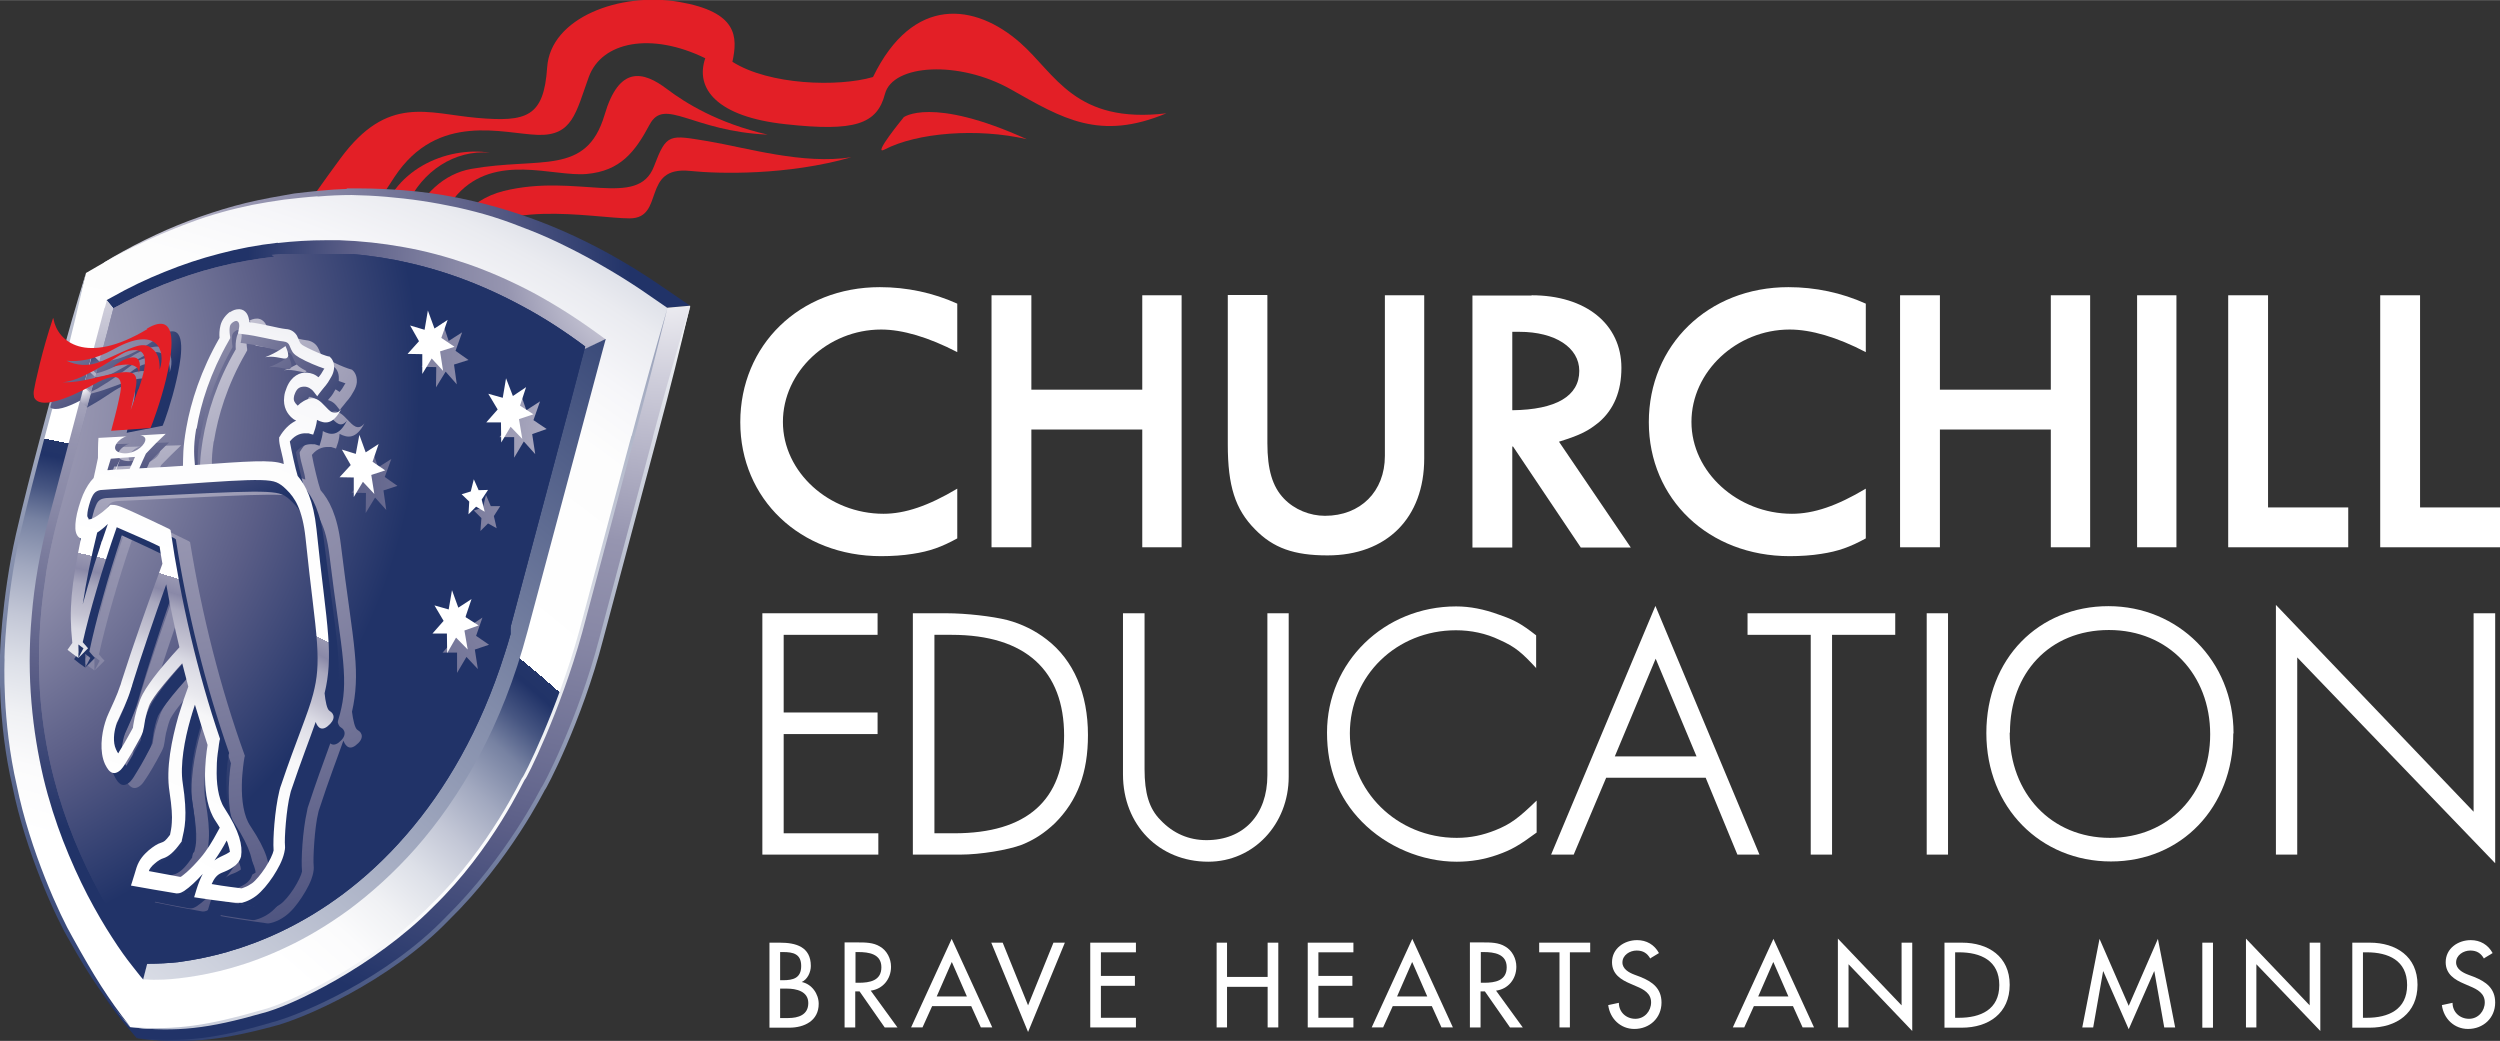 <?xml version="1.0" encoding="UTF-8"?>
<svg id="Layer_2" data-name="Layer 2" xmlns="http://www.w3.org/2000/svg" width="34.75mm" height="14.47mm" xmlns:xlink="http://www.w3.org/1999/xlink" viewBox="0 0 98.51 41.01">
  <rect x="0" y="0" width="98.51" height="41.01" fill="#333333" stroke="none"/>
  <defs>
    <style>
      .cls-1 {
        fill: url(#linear-gradient-2);
      }

      .cls-2 {
        clip-path: url(#clippath-20);
      }

      .cls-3 {
        clip-path: url(#clippath-11);
      }

      .cls-4 {
        clip-path: url(#clippath-16);
      }

      .cls-5 {
        fill: url(#radial-gradient-16);
      }

      .cls-5, .cls-6, .cls-7, .cls-8, .cls-9, .cls-10, .cls-11, .cls-12, .cls-13, .cls-14, .cls-15, .cls-16, .cls-17, .cls-18, .cls-19, .cls-20, .cls-21, .cls-22, .cls-23, .cls-24, .cls-25, .cls-26, .cls-27, .cls-28 {
        stroke-width: 0px;
      }

      .cls-6 {
        fill: url(#radial-gradient-8);
      }

      .cls-29 {
        clip-path: url(#clippath-2);
      }

      .cls-30 {
        clip-path: url(#clippath-13);
      }

      .cls-31 {
        clip-path: url(#clippath-15);
      }

      .cls-32 {
        clip-path: url(#clippath-6);
      }

      .cls-7 {
        fill: url(#radial-gradient-13);
      }

      .cls-8 {
        fill: url(#radial-gradient-12);
      }

      .cls-9 {
        fill: none;
      }

      .cls-33 {
        clip-path: url(#clippath-21);
      }

      .cls-34 {
        clip-path: url(#clippath-1);
      }

      .cls-35 {
        clip-path: url(#clippath-4);
      }

      .cls-10 {
        fill: url(#radial-gradient-19);
      }

      .cls-11 {
        fill: url(#radial-gradient-20);
      }

      .cls-36 {
        clip-path: url(#clippath-12);
      }

      .cls-12 {
        fill: #e31f26;
      }

      .cls-13 {
        fill: url(#radial-gradient-17);
      }

      .cls-14 {
        fill: url(#radial-gradient-21);
      }

      .cls-37 {
        clip-path: url(#clippath-22);
      }

      .cls-15 {
        fill: url(#radial-gradient-2);
      }

      .cls-16 {
        fill: url(#radial-gradient-7);
      }

      .cls-38 {
        clip-path: url(#clippath-9);
      }

      .cls-39 {
        clip-path: url(#clippath);
      }

      .cls-17 {
        fill: url(#radial-gradient-5);
      }

      .cls-18 {
        fill: url(#radial-gradient);
      }

      .cls-40 {
        clip-path: url(#clippath-19);
      }

      .cls-19 {
        fill: url(#radial-gradient-14);
      }

      .cls-20 {
        fill: url(#radial-gradient-18);
      }

      .cls-41 {
        clip-path: url(#clippath-8);
      }

      .cls-21 {
        fill: url(#radial-gradient-10);
      }

      .cls-22 {
        fill: #fff;
      }

      .cls-42 {
        clip-path: url(#clippath-18);
      }

      .cls-43 {
        clip-path: url(#clippath-14);
      }

      .cls-44 {
        fill: url(#linear-gradient-3);
      }

      .cls-45 {
        clip-path: url(#clippath-17);
      }

      .cls-46 {
        fill: url(#linear-gradient);
      }

      .cls-23 {
        fill: url(#radial-gradient-6);
      }

      .cls-24 {
        fill: url(#radial-gradient-15);
      }

      .cls-25 {
        fill: url(#radial-gradient-9);
      }

      .cls-26 {
        fill: url(#radial-gradient-3);
      }

      .cls-47 {
        clip-path: url(#clippath-10);
      }

      .cls-48 {
        clip-path: url(#clippath-23);
      }

      .cls-27 {
        fill: url(#radial-gradient-11);
      }

      .cls-49 {
        fill: url(#linear-gradient-4);
      }

      .cls-28 {
        fill: url(#radial-gradient-4);
      }
    </style>
    <clipPath id="clippath">
      <path class="cls-9" d="M13.67,7.44c-.7.02-1.39.1-2.08.18-.64.11-1.27.22-1.89.37-.62.15-1.23.34-1.83.55-1.18.41-2.33.96-3.41,1.58l-.36.22s.01.03.03.06c.02.04.06.08.1.05.18-.09.35-.19.53-.28,1.39-.72,2.85-1.31,4.37-1.68,1.49-.36,3.02-.52,4.55-.55.91.02,1.81.09,2.71.22,1.55.22,3.06.63,4.5,1.24,1.46.61,2.85,1.39,4.17,2.27l.82.57.4-.12.91-.08-1.32-.9c-1.78-1.2-3.71-2.18-5.76-2.82-1.37-.43-2.79-.72-4.23-.83-.55-.04-1.11-.07-1.66-.07-.19,0-.37,0-.56,0"/>
    </clipPath>
    <radialGradient id="radial-gradient" cx="-828.23" cy="443.59" fx="-828.23" fy="443.59" r=".82" gradientTransform="translate(-24960.62 13379.05) rotate(-180) scale(30.14)" gradientUnits="userSpaceOnUse">
      <stop offset="0" stop-color="#fff"/>
      <stop offset=".14" stop-color="#cfcedb"/>
      <stop offset=".33" stop-color="#9695b0"/>
      <stop offset=".44" stop-color="#8888a6"/>
      <stop offset=".64" stop-color="#63668d"/>
      <stop offset=".68" stop-color="#5b5e87"/>
      <stop offset=".83" stop-color="#354273"/>
      <stop offset=".91" stop-color="#213368"/>
      <stop offset="1" stop-color="#213368"/>
    </radialGradient>
    <clipPath id="clippath-1">
      <path class="cls-9" d="M2.26,35.98l.13.26c.37.77.78,1.52,1.22,2.24.4.64.82,1.29,1.31,1.87l.48.57-.04-.43-.18-.34-.3-.36s-.03-.04-.08-.09h0c-.85-1.08-1.5-2.17-2.12-3.4-.07-.14-.41-.31-.42-.31Z"/>
    </clipPath>
    <radialGradient id="radial-gradient-2" cx="-864.55" cy="402.22" fx="-864.55" fy="402.22" r=".82" gradientTransform="translate(-5948.52 2804.95) rotate(-180) scale(6.89)" xlink:href="#radial-gradient"/>
    <clipPath id="clippath-2">
      <path class="cls-9" d="M26.29,12.13l-.61.3-.29,1.07-3.13,11.73c-.52,1.81-1.19,3.59-2.05,5.26-.7,1.35-1.27,2.2-2.25,3.37-.96,1.16-2.08,2.19-3.29,3.08,0,0,0,0,0,0-.42.31-.85.59-1.29.86-1.26.76-2.59,1.36-4.01,1.74-1.24.33-2.54.52-3.82.46,0,0,0,0,0,0-.05,0-.22.28-.27.28l-.14.17.02.02.26.44.62.07s.06,0,.09,0c0,0,0,0,0,0,1.26.1,2.56-.09,3.78-.38,0,0,0,0,0,0,1-.23,1.98-.59,2.91-1.03.5-.23.99-.49,1.46-.77.46-.27.88-.58,1.32-.87,1.55-1.13,2.9-2.51,4.05-4.04,1.73-2.3,2.96-4.96,3.77-7.71v-.03c.07-.21.13-.42.18-.63l3.13-11.69.48-1.79-.91.08Z"/>
    </clipPath>
    <radialGradient id="radial-gradient-3" cx="-825.07" cy="447.1" fx="-825.07" fy="447.1" r=".82" gradientTransform="translate(-34550.9 18749.15) rotate(-180) scale(41.91)" xlink:href="#radial-gradient"/>
    <clipPath id="clippath-4">
      <path class="cls-9" d="M12.51,7.73c-.44.03-.87.08-1.31.13-.43.06-.85.13-1.27.21-.41.09-.82.18-1.23.3-.4.11-.8.24-1.19.39-.39.14-.78.3-1.16.46-.38.17-.76.34-1.12.52-.37.18-.73.37-1.08.57l-.76.44-.27,1.02L.92,20.08c-.15.58-.28,1.17-.39,1.76-.11.59-.21,1.18-.28,1.77-.07.59-.13,1.18-.16,1.76-.03.59-.04,1.17-.02,1.74.02.58.06,1.16.13,1.74.07.58.16,1.16.28,1.74.12.58.26,1.16.42,1.74.16.58.34,1.16.55,1.73.33.88.68,1.67,1.04,2.38.36.72.73,1.35,1.05,1.87.33.53.62.94.84,1.23.22.29.35.46.37.48l.38.45.5.05s.21.02.52.02c.31,0,.76,0,1.3-.07.56-.06,1.22-.16,1.96-.35.76-.19,1.6-.47,2.49-.86.58-.28,1.17-.59,1.74-.94.58-.35,1.15-.75,1.71-1.17.56-.43,1.11-.91,1.63-1.42.53-.52,1.03-1.07,1.5-1.66.47-.6.92-1.23,1.34-1.91.42-.68.81-1.39,1.17-2.13.36-.74.69-1.52.99-2.31.3-.79.56-1.6.8-2.42l3.13-11.73.39-1.44-1.06-.73c-.48-.32-.96-.62-1.45-.9-.48-.28-.96-.54-1.45-.78-.48-.24-.96-.46-1.45-.65-.48-.19-.95-.37-1.43-.52-.47-.15-.95-.27-1.43-.38-.47-.1-.95-.19-1.42-.26-.47-.07-.93-.12-1.39-.16-.46-.04-.91-.06-1.36-.07-.45,0-.89.02-1.34.06"/>
    </clipPath>
    <radialGradient id="radial-gradient-4" cx="-821.7" cy="451.37" fx="-821.7" fy="451.37" r=".82" gradientTransform="translate(-63815.03 35104.89) rotate(180) scale(77.65)" gradientUnits="userSpaceOnUse">
      <stop offset="0" stop-color="#fff"/>
      <stop offset=".14" stop-color="#fff"/>
      <stop offset=".42" stop-color="#fff"/>
      <stop offset=".46" stop-color="#fbfbfc"/>
      <stop offset=".49" stop-color="#f0f1f4"/>
      <stop offset=".52" stop-color="#dde0e8"/>
      <stop offset=".55" stop-color="#c3c7d6"/>
      <stop offset=".58" stop-color="#a1a8bf"/>
      <stop offset=".61" stop-color="#7782a2"/>
      <stop offset=".63" stop-color="#475682"/>
      <stop offset=".65" stop-color="#213368"/>
      <stop offset=".66" stop-color="#233569"/>
      <stop offset=".66" stop-color="#2b3d6f"/>
      <stop offset=".66" stop-color="#3a4a79"/>
      <stop offset=".66" stop-color="#4e5c86"/>
      <stop offset=".66" stop-color="#687598"/>
      <stop offset=".66" stop-color="#8992ae"/>
      <stop offset=".66" stop-color="#afb6c9"/>
      <stop offset=".66" stop-color="#dadde6"/>
      <stop offset=".66" stop-color="#fff"/>
      <stop offset=".79" stop-color="#fdfdfd"/>
      <stop offset=".83" stop-color="#f6f6f9"/>
      <stop offset=".87" stop-color="#eaebf0"/>
      <stop offset=".9" stop-color="#d9dce5"/>
      <stop offset=".92" stop-color="#c2c7d6"/>
      <stop offset=".94" stop-color="#a7aec3"/>
      <stop offset=".96" stop-color="#8690ac"/>
      <stop offset=".98" stop-color="#606d92"/>
      <stop offset=".99" stop-color="#364676"/>
      <stop offset="1" stop-color="#213368"/>
    </radialGradient>
    <linearGradient id="linear-gradient" x1="2.11" y1="-.53" x2="2.67" y2="41.34" gradientUnits="userSpaceOnUse">
      <stop offset="0" stop-color="#fff"/>
      <stop offset="1" stop-color="#213368"/>
    </linearGradient>
    <clipPath id="clippath-6">
      <path class="cls-9" d="M10.94,9.56c-.78.09-1.54.23-2.29.43-.74.19-1.46.43-2.17.72-.7.28-1.39.61-2.06.99l-.22.12h0s6.33,7.79,6.33,7.79l.07.09,13.27-6.33h0s-.29-.21-.29-.21c-.85-.62-1.7-1.16-2.57-1.63-.85-.45-1.71-.83-2.57-1.13-.84-.29-1.69-.52-2.55-.67-.83-.15-1.67-.24-2.52-.27-.17,0-.35,0-.52,0-.64,0-1.28.04-1.9.11"/>
    </clipPath>
    <radialGradient id="radial-gradient-5" cx="-832.42" cy="438.53" fx="-832.42" fy="438.53" r=".82" gradientTransform="translate(-17779.24 9392.24) rotate(-180) scale(21.39)" xlink:href="#radial-gradient"/>
    <linearGradient id="linear-gradient-2" x1="-.47" y1="43.24" x2="27.36" y2="9.95" gradientUnits="userSpaceOnUse">
      <stop offset="0" stop-color="#fff"/>
      <stop offset="1" stop-color="#213368"/>
    </linearGradient>
    <clipPath id="clippath-8">
      <path class="cls-9" d="M4.12,12.12l-2.18,8.23c-.37,1.39-.59,2.69-.69,3.91-.11,1.22-.1,2.36-.01,3.42.09,1.07.26,2.06.47,2.96.22.92.49,1.74.77,2.47.31.8.64,1.52.97,2.16.34.65.67,1.21.97,1.67.3.47.57.84.77,1.09.2.26.32.4.34.43l.11.13h0l4.86-18.83.04-.14-6.33-7.79-.08.3Z"/>
    </clipPath>
    <radialGradient id="radial-gradient-6" cx="-827.5" cy="444.39" fx="-827.5" fy="444.39" r=".82" gradientTransform="translate(-26689.7 14344.54) rotate(180) scale(32.26)" xlink:href="#radial-gradient"/>
    <clipPath id="clippath-9">
      <path class="cls-9" d="M10.81,10.11c-.77.09-1.52.22-2.26.41-.72.18-1.43.42-2.11.69-.67.27-1.33.58-1.97.93-.05.19-.13.48-.23.89-.11.4-.25.93-.42,1.59-.17.66-.39,1.46-.64,2.42-.25.96-.55,2.08-.9,3.38-.2.75-.35,1.48-.47,2.18h0s0,.03,0,.05c0,.04-.02.09-.02.13,0,0,0,0,0,0-.25,1.59-.3,3.05-.22,4.4.13,2.02.57,3.81,1.13,5.32.58,1.56,1.28,2.85,1.87,3.79.61.96,1.1,1.55,1.21,1.68h0s0,0,0,0h0s0,0,0,0c0,0,0,0,0,0,0,0,0,0,0,0,0,0,0,0,0,0h0s0,0,0,0h0s0,0,0,0h0s.01,0,.04,0c.12,0,.46,0,.97-.04h0c.15-.01.31-.03.48-.06.95-.14,2.3-.45,3.81-1.17,1.57-.75,3.31-1.94,4.92-3.8,1.54-1.77,2.93-4.12,3.89-7.16.08-.25.16-.5.23-.76,0,0,0-.01,0-.02,0,0,0,0,0-.02,0,0,0-.01,0-.02,0,0,0,0,0-.02,0,0,0-.01,0-.02,0,0,0-.01,0-.02,0,0,0-.01,0-.02,0,0,0-.01,0-.02,0-.01,0-.02,0-.04,0-.01,0-.03,0-.04,0-.01,0-.02.01-.04,0-.01,0-.02,0-.04.46-1.73.86-3.22,1.2-4.5.34-1.28.63-2.34.86-3.22.24-.88.42-1.58.56-2.11.05-.2.1-.38.14-.54h0c.07-.27.13-.48.17-.64-.79-.59-1.6-1.12-2.44-1.57-.81-.44-1.64-.82-2.49-1.13-.82-.3-1.66-.53-2.5-.7-.82-.16-1.66-.26-2.5-.3-.13,0-.25,0-.38,0,0,0,0,0,0,0-.1,0-.19,0-.29,0-.59,0-1.17.03-1.75.09"/>
    </clipPath>
    <radialGradient id="radial-gradient-7" cx="-805.44" cy="445.22" fx="-805.44" fy="445.22" r=".82" gradientTransform="translate(24720.68 13683.58) scale(30.7 -30.7)" xlink:href="#radial-gradient"/>
    <clipPath id="clippath-10">
      <path class="cls-9" d="M10.81,10.11c-.77.09-1.52.22-2.26.41-.72.18-1.43.42-2.11.69-.67.27-1.33.58-1.97.93-.05.19-.13.48-.23.89-.11.4-.25.93-.42,1.59-.17.66-.39,1.46-.64,2.42-.25.96-.55,2.08-.9,3.38-.2.75-.35,1.48-.47,2.18h0s0,.03,0,.05c0,.04-.02.09-.02.13,0,0,0,0,0,0-.25,1.59-.3,3.05-.22,4.4.13,2.02.57,3.81,1.13,5.32.58,1.56,1.28,2.85,1.87,3.79.61.96,1.1,1.55,1.21,1.68h0s0,0,0,0h0s0,0,0,0c0,0,0,0,0,0,0,0,0,0,0,0,0,0,0,0,0,0h0s0,0,0,0h0s0,0,0,0h0s.01,0,.04,0c.12,0,.46,0,.97-.04h0c.15-.01.31-.03.48-.06.95-.14,2.3-.45,3.81-1.17,1.57-.75,3.31-1.94,4.92-3.8,1.54-1.77,2.93-4.12,3.89-7.16.08-.25.16-.5.23-.76,0,0,0-.01,0-.02,0,0,0,0,0-.02,0,0,0-.01,0-.02,0,0,0,0,0-.02,0,0,0-.01,0-.02,0,0,0-.01,0-.02,0,0,0-.01,0-.02,0,0,0-.01,0-.02,0-.01,0-.02,0-.04,0-.01,0-.03,0-.04,0-.01,0-.02.01-.04,0-.01,0-.02,0-.04.46-1.73.86-3.22,1.2-4.5.34-1.28.63-2.34.86-3.22.24-.88.42-1.58.56-2.11.05-.2.1-.38.14-.54h0c.07-.27.13-.48.17-.64-.79-.59-1.6-1.12-2.44-1.57-.81-.44-1.64-.82-2.49-1.13-.82-.3-1.66-.53-2.5-.7-.82-.16-1.66-.26-2.5-.3-.13,0-.25,0-.38,0,0,0,0,0,0,0-.1,0-.19,0-.29,0-.59,0-1.17.03-1.75.09"/>
    </clipPath>
    <radialGradient id="radial-gradient-8" cx="-805.44" cy="445.22" fx="-805.44" fy="445.22" r=".82" gradientTransform="translate(24720.68 13683.58) scale(30.7 -30.7)" gradientUnits="userSpaceOnUse">
      <stop offset="0" stop-color="#fff"/>
      <stop offset=".17" stop-color="#cfcedb"/>
      <stop offset=".38" stop-color="#9695b0"/>
      <stop offset=".47" stop-color="#8888a6"/>
      <stop offset=".64" stop-color="#63668d"/>
      <stop offset=".68" stop-color="#5b5e87"/>
      <stop offset=".83" stop-color="#354273"/>
      <stop offset=".91" stop-color="#213368"/>
      <stop offset="1" stop-color="#213368"/>
    </radialGradient>
    <clipPath id="clippath-11">
      <polygon class="cls-9" points="18.1 24.75 17.54 24.58 17.89 25.2 17.44 25.71 18.01 25.71 18.01 26.51 18.38 25.88 18.83 26.36 18.71 25.59 19.27 25.4 18.76 25.05 19.01 24.33 18.48 24.68 18.23 23.97 18.1 24.75"/>
    </clipPath>
    <radialGradient id="radial-gradient-9" cx="-806.96" cy="447.97" fx="-806.96" fy="447.97" r=".82" gradientTransform="translate(27970.71 18873.06) rotate(3.04) scale(35.53 -38.73) skewX(-.83)" xlink:href="#radial-gradient"/>
    <clipPath id="clippath-12">
      <polygon class="cls-9" points="19.03 19.99 18.67 20.11 18.97 20.41 18.93 20.92 19.23 20.62 19.57 20.81 19.46 20.33 19.71 19.94 19.34 19.94 19.15 19.5 19.03 19.99"/>
    </clipPath>
    <radialGradient id="radial-gradient-10" cx="-806.96" cy="447.98" fx="-806.96" fy="447.98" r=".82" gradientTransform="translate(27981.6 18880.42) rotate(3.04) scale(35.54 -38.74) skewX(-.83)" xlink:href="#radial-gradient"/>
    <clipPath id="clippath-13">
      <polygon class="cls-9" points="14.51 18.47 13.96 18.29 14.3 18.92 13.85 19.41 14.42 19.42 14.41 20.21 14.78 19.6 15.22 20.09 15.11 19.32 15.66 19.14 15.16 18.79 15.42 18.08 14.9 18.41 14.66 17.7 14.51 18.47"/>
    </clipPath>
    <radialGradient id="radial-gradient-11" cx="-806.96" cy="447.97" fx="-806.96" fy="447.97" r=".82" gradientTransform="translate(27973.83 18875.17) rotate(3.04) scale(35.53 -38.73) skewX(-.83)" xlink:href="#radial-gradient"/>
    <clipPath id="clippath-14">
      <polygon class="cls-9" points="20.35 16.23 19.78 16.07 20.13 16.7 19.68 17.22 20.26 17.22 20.26 18.03 20.64 17.39 21.09 17.89 20.97 17.1 21.54 16.9 21.02 16.55 21.28 15.81 20.74 16.16 20.49 15.44 20.35 16.23"/>
    </clipPath>
    <radialGradient id="radial-gradient-12" cx="-806.95" cy="447.97" fx="-806.95" fy="447.97" r=".82" gradientTransform="translate(27961.92 18867.11) rotate(3.04) scale(35.52 -38.71) skewX(-.83)" xlink:href="#radial-gradient"/>
    <clipPath id="clippath-15">
      <polygon class="cls-9" points="17.29 13.49 16.72 13.31 17.07 13.95 16.61 14.45 17.19 14.46 17.18 15.26 17.56 14.64 18 15.14 17.89 14.36 18.46 14.18 17.95 13.82 18.21 13.09 17.68 13.43 17.44 12.71 17.29 13.49"/>
    </clipPath>
    <radialGradient id="radial-gradient-13" cx="-806.95" cy="447.97" fx="-806.95" fy="447.97" r=".82" gradientTransform="translate(27963.15 18867.94) rotate(3.04) scale(35.52 -38.72) skewX(-.83)" xlink:href="#radial-gradient"/>
    <clipPath id="clippath-16">
      <path class="cls-9" d="M11.18,14.59c.21-.04.41,0,.56.03.15.03.26.06.31.03.1-.06.06-.16.06-.16.01-.08-.11-.33-.11-.33,0,0-.36.27-.82.43M9.93,33.92c.03.08.06.14.08.2.04.11.06.2.06.26,0,0,0,0,0,0-.04.03-.1.06-.16.09-.1.05-.19.08-.24.1-.09.04-.17.08-.24.14.19-.27.36-.55.49-.8M6.77,35.06s0,0,0,0c0-.04.11-.19.24-.29.13-.11.28-.18.33-.19.24-.06.45-.25.7-.59.02-.03.04-.05.06-.08,0-.04.01-.07.02-.11.03-.14.09-.4.11-.75.02-.36-.02-.82-.13-1.47-.13-.72.04-1.73.28-2.58.05-.2.11-.39.17-.56.17.55.36,1.09.55,1.63-.08.51-.26,2.12.37,3.05.07.1.13.19.18.28-.03.06-.07.13-.11.21-.17.32-.41.7-.66.99-.17.2-.38.4-.56.55-.09.07-.17.13-.22.17-.02,0-.03.02-.04.02-.43-.09-.86-.18-1.29-.27M5.34,30.15c-.14-.29-.1-.68-.02-.96.02-.08.05-.15.07-.18.13-.29.37-.77.52-1.26,0-.03.02-.06.03-.09,0-.03.04-.14.08-.28.22-.72.82-2.55,1.27-3.8.17.85.36,1.7.58,2.54-.1.1-.2.21-.3.32-.25.28-.52.58-.74.87-.22.3-.41.55-.53.87-.05.14-.09.27-.13.38-.07.24-.11.43-.13.57,0,.06-.02.12-.02.15-.11.19-.3.56-.46.79-.06.09-.11.17-.14.22-.02-.02-.05-.07-.08-.14M4.43,21.45s.06-.04.09-.06c.14-.1.26-.2.34-.27-.38,1.09-.72,2.21-.97,3.2.12-.89.31-1.89.54-2.87M4.07,20.87s-.05-.04-.05-.09c0-.06,0-.19.07-.43.03-.12.07-.21.09-.28.08-.17.11-.19.18-.25.07-.05.17-.07.26-.08,4.87-.22,6.6-.36,7.12-.14.15.06.26.15.43.3.34.32.67.8.81,1.96.24,1.99.46,3.28.54,4.19.08.92.04,1.44-.12,2.06-.2.79-.65,1.81-1.24,3.61-.03.07-.05.15-.06.23-.18.79-.24,1.95-.2,2.36h0s0,.02,0,.03c-.02.12-.16.42-.33.68-.17.26-.38.51-.53.61-.1.07-.22.13-.3.15-.04.02-.08.03-.11.03,0,0,0,0,0,0-.14-.02-.7-.1-1.23-.2.1-.23.2-.36.4-.44.04-.02.19-.07.34-.15.08-.04.15-.08.23-.15.07-.07.17-.14.22-.35,0,0,0,0,0,0h0s0-.01,0-.02c.06-.4-.06-.96-.72-1.95-.27-.39-.35-1.03-.34-1.61,0-.28.03-.55.05-.73.02-.19.04-.29.04-.29,0-.05.02-.1.03-.14-.97-2.68-1.7-5.59-2.16-8.42-.02-.01-.03-.03-.05-.04,0,0-1.38-.68-1.97-.93-.14-.06-.27-.09-.39-.09-.02,0-.04,0-.07,0-.03.02-.05.05-.07.07,0,0-.04.03-.1.09-.17.16-.52.4-.68.4-.02,0-.04,0-.05-.01M4.94,18.51c.32-.02.65-.03.98-.05-.07.15-.14.31-.21.47-.18,0-.36.01-.54.02.05-.15.11-.29.16-.43-.06.14-.13.28-.19.43-.09,0-.18,0-.27.01-.02,0-.04,0-.06,0,.04-.16.09-.31.14-.46M8.43,17.38c.16-.99.52-2.21,1.25-3.47.02-.04.04-.07.06-.11,0-.04,0-.08-.01-.11-.02-.14-.02-.29,0-.37.02-.06.03-.09.12-.16.06-.04.1-.05.14-.04.08.01.15.1.12.27-.01.08-.02.15-.04.23.06,0,.12.01.17.02.62.07,1.28.29,1.68.33.15.02.18.06.22.12.04.06.07.18.16.32.07.1.16.16.28.23.3.18.77.38,1.03.46,0,0,0,.02-.02.03-.1.17-.13.22-.16.25-.01.02-.03.03-.05.06-.14-.11-.3-.18-.47-.2-.29-.04-.64.12-.82.57-.05.12-.08.25-.1.37-.05.44.16.72.3.84.06.06.13.1.2.14-.2.09-.42.25-.61.54-.02.04-.05.07-.07.11,0,.05,0,.09.01.13.03.27.19.69.21.95,0,0-.02,0-.03-.01-.48-.19-1.42-.14-3.61-.04-.03-.3-.09-.68.03-1.45M9.73,12.72c-.2.13-.34.34-.4.54-.05.2-.05.37-.04.5-.74,1.27-1.13,2.53-1.3,3.57-.13.81-.11,1.12-.11,1.51-.48.02-1.11.04-1.78.06.09-.2.17-.4.25-.58.28-.29.55-.55.79-.78l-1.05.03s.35.03.17.32c-.14.24-.6.49-1.02.34-.41-.16.02-.59.3-.64l-1.15.03c-.01.25-.01.52,0,.81-.06.28-.11.54-.16.79-.15.15-.31.38-.43.67-.06.15-.12.31-.17.49-.09.34-.14.62-.12.85.02.23.11.36.22.4,0,0,0,0,.01,0-.36,1.89-.45,2.81-.28,4.18-.07.09-.13.18-.19.27.15.12.3.23.45.33,0-.16,0-.34,0-.54.07.05.14.11.21.16-.07.14-.14.26-.2.38.13-.12.25-.24.39-.38-.08-.08-.15-.16-.22-.25.26-1.19.75-2.92,1.32-4.57.45.19,1.7.76,1.77.82.04.23.08.46.12.69-.43,1.15-1.27,3.61-1.53,4.49-.05.15-.08.25-.1.32,0,.02-.01.03-.01.05-.1.32-.31.77-.45,1.07-.05.11-.1.23-.14.37-.14.46-.22,1.15.04,1.66.1.19.19.31.32.36,0,0,0,0,.01,0,.15.04.32-.1.4-.22.09-.12.15-.23.2-.3.21-.33.46-.8.51-.9.04-.07.07-.15.09-.21.07-.31.04-.38.15-.75.02-.09.05-.18.09-.29.01-.05.16-.3.36-.55.28-.36.66-.78.98-1.13.09.31.18.63.27.94-.11.29-.25.7-.38,1.17-.26.92-.48,2.08-.31,3.03.11.6.13.98.12,1.24,0,.2-.04.34-.07.48-.19.24-.24.27-.35.3-.14.04-.32.14-.51.29-.18.16-.38.35-.48.68-.11.37-.11.37-.11.37-.04.12-.07.24-.11.36.62.13,1.25.25,1.87.36.15.01.21-.05.3-.09.21-.13.49-.39.75-.66-.1.19-.18.4-.23.6-.03.11-.07.22-.1.33.09.02.18.03.27.05.69.12,1.57.24,1.57.24.01,0,.02,0,.03,0,0,0,.02,0,.03,0,.02,0,.33-.05.64-.28.24-.17.47-.45.67-.76.2-.31.37-.62.44-.94.02-.09.03-.18.02-.29-.03-.24.03-1.49.18-2.09.01-.06.03-.11.04-.14.38-1.17.71-2.01.95-2.7.04.1.18.42.48.19.35-.26.28-.5.08-.61-.11-.06-.18-.41-.22-.72.16-.7.2-1.4.11-2.32-.09-.99-.31-2.29-.55-4.27-.14-1.16-.47-1.77-.8-2.14-.1-.28-.27-1-.34-1.39.24-.3.52-.32.67-.31.03,0,.06,0,.07,0,.02,0,.02,0,.02,0,.06.02.13.04.19.06.03-.08.05-.16.08-.24,0-.02.05-.15.06-.33,0,0,0,0,0-.01.32.17.65.21.98-.41-.26.31-.46.07-.68-.16-.16-.17-.33-.34-.55-.3-.23.03-.41.15-.54.28,0,0-.02-.01-.02-.02-.11-.11-.16-.19-.14-.32,0-.04.02-.1.05-.17.08-.19.2-.25.38-.24.14.01.29.1.38.21.05.06.1.13.15.19.05-.07.1-.13.16-.2.09-.12.12-.15.18-.22.06-.07.12-.16.22-.34.06-.11.1-.22.11-.33.02-.32-.15-.46-.16-.47-.01,0-.02-.02-.03-.03-.01,0-.03,0-.04-.01-.09-.02-.39-.13-.65-.26-.13-.06-.26-.13-.36-.19-.05-.03-.09-.06-.12-.08-.01-.01-.03-.02-.03-.03,0,0,0,0,0,0-.04-.05-.07-.17-.15-.31-.08-.14-.24-.26-.46-.28-.31-.04-.91-.22-1.5-.32-.02-.29-.17-.5-.39-.53-.02,0-.04,0-.06,0-.11,0-.23.04-.35.12"/>
    </clipPath>
    <radialGradient id="radial-gradient-14" cx="-809.93" cy="449.12" fx="-809.93" fy="449.12" r=".82" gradientTransform="translate(39230.84 22050.54) rotate(1.38) scale(48.01 -46.96) skewX(-2.29)" xlink:href="#radial-gradient"/>
    <clipPath id="clippath-17">
      <path class="cls-9" d="M10.57,14.47c.21-.04.4,0,.55.03.15.03.25.06.3.03.1-.06.06-.16.06-.16.01-.08-.11-.33-.1-.33,0,0-.35.27-.8.43M9.35,33.8c.03.07.06.14.08.2.04.11.06.2.06.26,0,0,0,0,0,0-.04.03-.1.06-.15.09-.09.05-.19.08-.24.1-.09.04-.16.09-.23.14.19-.27.35-.55.48-.8M6.28,34.94s0,0,0,0c0-.04.1-.19.23-.29.12-.11.27-.18.32-.19.24-.06.44-.25.68-.59.02-.03.04-.05.06-.08,0-.04.01-.07.02-.11.03-.14.09-.4.1-.75.01-.36-.02-.82-.13-1.47-.13-.72.04-1.73.27-2.58.05-.2.11-.39.16-.56.17.55.35,1.09.54,1.63-.08.51-.26,2.12.36,3.05.07.1.13.19.18.28-.03.06-.07.13-.1.21-.16.32-.39.7-.64.99-.17.2-.37.4-.54.55-.08.07-.16.13-.21.17-.01,0-.03.02-.04.02-.42-.09-.84-.18-1.26-.27M4.89,30.03c-.14-.29-.09-.68-.02-.96.02-.08.05-.15.06-.18.13-.29.36-.77.5-1.26,0-.03.02-.06.03-.09,0-.03.04-.13.08-.28.21-.72.79-2.55,1.23-3.81.17.85.36,1.7.57,2.54-.09.1-.19.21-.29.32-.25.28-.5.58-.72.88-.22.3-.4.55-.52.87-.05.14-.09.27-.12.38-.07.24-.1.43-.12.57,0,.06-.02.12-.02.15-.11.19-.3.56-.44.79-.06.09-.1.17-.13.22-.02-.02-.05-.07-.08-.14M4,21.33s.06-.04.09-.06c.14-.1.26-.2.33-.27-.37,1.08-.7,2.21-.95,3.2.12-.89.3-1.89.53-2.87M3.65,20.75s-.04-.04-.05-.09c0-.06,0-.19.07-.43.03-.12.06-.21.09-.28.07-.17.1-.19.17-.25.07-.05.17-.07.26-.08,4.73-.22,6.42-.36,6.92-.14.15.06.26.15.41.3.33.32.65.8.79,1.96.24,1.99.45,3.28.52,4.19.08.92.04,1.44-.12,2.06-.19.79-.63,1.81-1.21,3.61-.02.07-.04.15-.06.23-.18.79-.23,1.95-.2,2.36h0s0,.02,0,.03c-.02.12-.16.42-.32.68-.17.26-.37.5-.51.61-.1.07-.21.13-.3.16-.04.02-.08.03-.11.03,0,0,0,0,0,0-.14-.02-.68-.1-1.2-.2.09-.23.2-.36.39-.44.04-.02.19-.07.33-.15.07-.04.15-.08.22-.14.07-.07.16-.14.21-.35,0,0,0,0,0,0h0s0-.01,0-.02c.06-.4-.06-.96-.7-1.95-.26-.39-.34-1.03-.33-1.61,0-.29.02-.55.04-.74.02-.19.04-.29.04-.29,0-.05.02-.1.03-.14-.94-2.68-1.66-5.59-2.1-8.42-.02-.01-.03-.03-.05-.04,0,0-1.34-.68-1.92-.93-.14-.06-.26-.1-.38-.09-.02,0-.04,0-.07,0-.03.02-.05.05-.07.07,0,0-.03.03-.1.09-.16.16-.51.4-.66.4-.02,0-.03,0-.04-.01M4.5,18.38c.32-.02.63-.03.95-.05-.07.15-.14.31-.21.47-.17,0-.35.01-.53.02.05-.15.1-.29.16-.43-.06.14-.12.28-.18.43-.09,0-.18,0-.26,0-.02,0-.04,0-.06,0,.04-.16.09-.31.13-.46M7.89,17.26c.15-.99.51-2.21,1.21-3.47.02-.04.04-.07.06-.11,0-.04,0-.08-.01-.11-.02-.14-.02-.29,0-.37.02-.06.03-.09.12-.16.06-.04.1-.05.13-.04.08.01.14.1.12.28-.01.08-.02.15-.04.23.06,0,.11.01.17.02.61.07,1.24.29,1.63.33.14.02.17.06.21.12.04.06.07.18.16.32.07.11.16.16.27.23.3.18.75.38,1,.46,0,0,0,.02-.01.03-.1.17-.13.22-.16.25-.01.02-.03.03-.05.06-.14-.11-.29-.18-.46-.2-.28-.04-.62.12-.8.57-.05.12-.08.25-.1.37-.05.44.16.72.29.84.06.06.13.1.19.14-.19.09-.4.25-.59.54-.02.04-.04.07-.07.11,0,.04,0,.09.01.14.03.27.18.69.2.94,0,0-.02,0-.03-.01-.47-.19-1.38-.14-3.51-.04-.03-.3-.09-.68.03-1.45M9.16,12.6c-.19.12-.33.34-.39.54-.05.2-.05.37-.04.51-.72,1.27-1.1,2.53-1.26,3.57-.13.81-.1,1.12-.1,1.51-.47.02-1.08.04-1.73.06.08-.2.17-.4.25-.58.27-.29.53-.55.77-.78l-1.02.03s.34.03.16.32c-.14.24-.58.49-.99.34-.4-.16.03-.59.29-.64l-1.12.03c-.01.25-.01.52,0,.81-.05.28-.1.54-.15.8-.15.15-.3.38-.41.66-.06.15-.12.31-.17.49-.09.34-.13.62-.11.85.02.23.11.36.22.4,0,0,0,0,.01,0-.35,1.89-.43,2.81-.27,4.18-.06.09-.12.18-.18.27.14.12.29.23.44.33,0-.16,0-.34,0-.54.07.05.13.11.2.16-.07.13-.14.26-.2.38.12-.12.25-.24.38-.38-.07-.08-.15-.16-.22-.25.25-1.19.73-2.93,1.28-4.58.44.2,1.65.76,1.72.82.04.23.08.46.12.69-.42,1.15-1.23,3.61-1.49,4.49-.04.15-.07.25-.09.32,0,.02,0,.03-.02.05-.09.32-.3.77-.44,1.07-.05.11-.09.23-.13.37-.13.46-.22,1.15.03,1.66.09.19.18.31.31.36,0,0,0,0,.01,0,.14.04.31-.1.39-.22.09-.12.14-.23.19-.3.21-.33.45-.8.5-.9.04-.07.07-.15.08-.21.07-.31.04-.38.14-.75.02-.08.05-.18.09-.29.01-.05.16-.3.35-.55.27-.36.64-.78.95-1.13.08.31.17.63.26.94-.11.29-.24.7-.37,1.17-.25.92-.47,2.08-.3,3.03.1.6.13.98.11,1.24,0,.21-.04.34-.06.48-.19.25-.23.27-.34.3-.14.04-.31.14-.49.29-.18.16-.37.35-.47.68-.11.37-.11.37-.11.37-.03.12-.07.24-.1.36.6.13,1.21.25,1.82.36.15.01.21-.04.3-.09.21-.14.48-.39.73-.66-.1.19-.17.4-.23.59-.03.11-.07.22-.1.33.09.02.17.03.26.05.67.12,1.53.24,1.53.24.01,0,.02,0,.03,0,.01,0,.02,0,.03,0,.02,0,.32-.06.62-.28.23-.17.46-.45.65-.76.2-.31.36-.62.43-.94.02-.09.03-.18.02-.29-.03-.24.03-1.49.17-2.08.01-.06.03-.11.04-.14.37-1.17.69-2,.93-2.7.03.1.17.42.47.2.34-.26.27-.51.08-.61-.11-.06-.18-.41-.22-.72.16-.7.19-1.4.11-2.32-.08-.99-.3-2.29-.54-4.27-.13-1.16-.46-1.77-.78-2.14-.1-.28-.26-1-.33-1.39.23-.3.5-.32.65-.31.03,0,.05,0,.07,0,.01,0,.02,0,.02,0,.06.02.12.04.19.06.02-.08.05-.16.07-.24,0-.01.05-.15.06-.33,0,0,0,0,0-.01.31.17.64.21.95-.41-.25.31-.44.07-.66-.16-.16-.17-.32-.34-.54-.31-.23.03-.4.15-.53.28,0,0-.01-.01-.02-.02-.1-.11-.16-.19-.14-.32,0-.04.02-.1.05-.17.08-.19.19-.25.36-.24.14.01.28.1.37.22.05.06.1.13.15.19.05-.07.1-.14.15-.2.09-.12.12-.15.18-.22.06-.07.11-.16.21-.34.06-.11.1-.22.1-.33.02-.32-.14-.46-.16-.47-.01,0-.02-.02-.03-.03-.01,0-.03,0-.04-.01-.09-.02-.38-.13-.63-.26-.13-.06-.26-.13-.35-.19-.05-.03-.09-.06-.12-.08-.01-.01-.03-.02-.03-.03,0,0,0,0,0,0-.04-.05-.07-.17-.15-.31-.08-.14-.23-.26-.44-.28-.3-.04-.88-.22-1.46-.32-.02-.29-.16-.5-.38-.53-.02,0-.04,0-.06,0-.1,0-.22.04-.34.12"/>
    </clipPath>
    <radialGradient id="radial-gradient-15" cx="-793.88" cy="435.03" fx="-793.88" fy="435.03" r=".82" gradientTransform="translate(12303.84 7046.33) rotate(1.44) scale(15.36 -15.46) skewX(-2.38)" xlink:href="#radial-gradient"/>
    <clipPath id="clippath-18">
      <path class="cls-9" d="M10.45,14.07c.21-.04.4-.01.55.02.14.03.24.05.29.02.1-.06.06-.16.06-.16.01-.08-.1-.32-.1-.32,0,0-.35.27-.8.44M8.93,33.11c.03.07.06.14.07.2.04.11.05.2.06.25,0,0,0,0,0,0-.04.03-.1.06-.15.09-.09.05-.18.08-.23.11-.09.04-.16.09-.23.14.19-.27.36-.55.49-.8M5.87,34.31s0,0,0,0c0-.04.1-.19.23-.29.12-.11.27-.19.32-.2.23-.07.44-.26.68-.59.02-.03.04-.05.06-.08,0-.04.01-.07.02-.11.03-.14.1-.39.12-.74.02-.35,0-.8-.1-1.45-.11-.7.07-1.71.31-2.54.06-.2.11-.38.17-.55.16.54.33,1.07.5,1.59-.08.5-.29,2.1.31,2.99.07.1.12.19.17.27-.03.06-.07.13-.11.2-.17.32-.4.7-.65.99-.17.2-.37.41-.54.56-.08.07-.16.13-.21.17-.02,0-.03.02-.04.02-.42-.08-.83-.15-1.24-.23M4.57,29.52c-.13-.28-.08-.66,0-.94.02-.08.05-.15.07-.18.13-.29.37-.76.52-1.25,0-.03.02-.06.03-.09,0-.03.04-.13.08-.27.22-.72.83-2.53,1.28-3.77.15.83.32,1.66.52,2.48-.09.1-.19.21-.29.32-.25.28-.51.59-.73.88-.22.3-.4.55-.53.87-.05.14-.09.27-.13.38-.07.24-.11.43-.13.57-.01.06-.02.11-.02.15-.11.19-.3.56-.45.79-.06.09-.1.17-.13.22-.02-.02-.05-.07-.08-.14M3.83,20.98s.06-.04.09-.06c.14-.1.26-.21.33-.28-.38,1.08-.73,2.19-.99,3.17.13-.88.33-1.87.57-2.83M3.49,20.42s-.04-.03-.05-.09c0-.06,0-.19.07-.43.03-.12.07-.21.09-.27.08-.17.1-.19.17-.25.07-.05.16-.08.26-.08,4.69-.33,6.37-.51,6.86-.3.14.06.25.14.4.29.32.31.63.77.75,1.91.2,1.95.39,3.21.45,4.11.06.91.01,1.41-.15,2.03-.2.78-.66,1.8-1.26,3.58-.03.07-.05.15-.07.23-.19.78-.26,1.93-.23,2.33,0,0,0,.02,0,.03-.02.12-.16.42-.33.68-.17.26-.38.51-.52.61-.1.07-.21.13-.3.16-.04.02-.08.03-.11.04,0,0,0,0,0,0-.14-.02-.68-.08-1.18-.17.1-.22.2-.36.39-.44.04-.02.19-.07.33-.15.07-.04.15-.09.22-.15.07-.07.16-.14.22-.35,0,0,0,0,0,0,0,0,0,0,0,0,0,0,0,0,0-.01.06-.4-.04-.95-.66-1.9-.25-.38-.32-1.01-.3-1.57,0-.28.03-.54.06-.72.02-.18.04-.29.04-.29,0-.05.02-.09.03-.14-.89-2.61-1.55-5.46-1.95-8.23-.02-.01-.03-.02-.05-.04,0,0-1.32-.64-1.89-.87-.13-.05-.26-.09-.37-.08-.02,0-.04,0-.06,0-.03.02-.05.05-.07.07,0,0-.04.03-.1.09-.17.16-.52.41-.66.41-.02,0-.03,0-.04-.01M4.37,18.07c.31-.03.63-.05.95-.07-.07.15-.14.31-.21.47-.17.01-.35.02-.53.03.05-.15.11-.29.16-.43-.06.14-.13.28-.19.43-.09,0-.17.01-.26.02-.02,0-.04,0-.06,0,.05-.16.09-.31.14-.46M7.75,16.88c.16-.98.54-2.19,1.26-3.45.02-.04.04-.07.06-.11,0-.04,0-.07-.01-.11-.02-.14-.02-.28,0-.36.02-.06.03-.09.12-.16.06-.04.1-.05.13-.05.08.01.14.1.11.27-.01.07-.03.15-.04.23.06,0,.11.01.17.02.6.06,1.22.25,1.62.29.14.02.17.06.21.11.04.06.07.18.15.31.07.1.16.15.27.22.29.17.74.35.98.43,0,0,0,.02-.02.03-.1.17-.13.22-.16.25-.01.01-.03.03-.05.06-.13-.11-.29-.17-.45-.18-.27-.03-.62.13-.8.58-.05.12-.09.24-.1.36-.06.43.15.7.28.82.06.06.12.1.19.13-.19.09-.4.25-.6.55-.02.04-.04.07-.07.11,0,.04,0,.09,0,.13.02.26.17.68.18.92,0,0-.02,0-.03-.01-.46-.17-1.36-.1-3.47.05-.02-.29-.08-.67.05-1.43M9.08,12.27c-.19.13-.34.34-.39.54-.05.2-.05.36-.04.5-.73,1.27-1.13,2.52-1.31,3.55-.14.8-.12,1.11-.13,1.49-.46.03-1.07.07-1.72.1.09-.2.17-.4.26-.58.27-.29.54-.56.78-.78l-1.01.06s.33.02.16.31c-.14.24-.58.5-.99.36-.39-.15.04-.58.3-.63l-1.11.06c-.02.25-.02.51-.02.79-.06.28-.11.54-.17.79-.15.15-.3.38-.42.66-.06.15-.12.31-.17.49-.1.34-.14.62-.13.84.01.22.1.35.21.39,0,0,0,0,.01,0-.38,1.87-.48,2.78-.34,4.12-.06.09-.13.18-.19.27.14.11.28.22.43.32,0-.16,0-.34,0-.53.06.05.13.1.2.15-.07.13-.14.26-.2.38.12-.12.25-.25.38-.38-.07-.08-.14-.16-.21-.24.26-1.17.77-2.9,1.34-4.53.43.18,1.62.71,1.69.76.03.23.07.45.11.68-.43,1.14-1.28,3.58-1.55,4.45-.05.15-.08.24-.1.32,0,.01-.01.03-.02.05-.1.32-.31.76-.45,1.07-.05.11-.1.23-.14.37-.14.46-.23,1.14,0,1.64.09.18.17.3.3.34,0,0,0,0,.01,0,.14.04.31-.1.39-.22.09-.12.14-.23.19-.3.21-.33.46-.8.51-.89.04-.07.07-.15.09-.21.08-.31.05-.38.15-.74.02-.09.06-.18.09-.28.01-.05.16-.3.35-.55.28-.36.65-.79.96-1.13.08.31.16.61.24.92-.11.29-.25.7-.39,1.16-.26.92-.5,2.05-.35,2.99.09.59.11.96.09,1.21-.01.2-.04.33-.07.48-.19.25-.23.27-.35.31-.14.04-.31.15-.49.3-.18.16-.37.35-.48.68-.11.37-.11.36-.11.36-.04.12-.07.24-.11.35.6.11,1.2.21,1.8.31.15,0,.21-.05.3-.1.21-.14.48-.39.73-.67-.1.19-.18.4-.24.59-.03.11-.07.22-.1.33.09.01.17.03.26.04.66.1,1.51.2,1.51.19.01,0,.02,0,.03,0,.01,0,.02,0,.03,0,.02,0,.32-.06.62-.29.23-.18.46-.46.66-.76.2-.31.37-.62.44-.93.02-.09.04-.18.03-.28-.03-.24.05-1.47.21-2.06.01-.06.03-.11.04-.14.39-1.16.72-1.99.96-2.68.03.1.16.41.46.18.34-.27.28-.5.09-.61-.11-.06-.17-.4-.2-.7.17-.7.21-1.38.14-2.28-.07-.97-.26-2.24-.46-4.19-.12-1.14-.43-1.73-.74-2.09-.09-.28-.24-.97-.31-1.36.24-.3.5-.33.65-.32.03,0,.05,0,.07,0,.02,0,.02,0,.02,0,.06.02.12.04.18.05.03-.08.05-.16.08-.24,0-.02.05-.15.07-.33,0,0,0,0,0-.01.31.16.63.2.95-.42-.25.31-.44.08-.65-.14-.15-.16-.32-.32-.53-.29-.22.04-.4.16-.53.29,0,0-.01-.01-.02-.02-.1-.1-.15-.18-.13-.31,0-.04.02-.1.05-.17.08-.19.19-.25.37-.25.13,0,.28.09.36.2.05.06.09.12.14.18.05-.07.1-.14.15-.2.09-.12.12-.15.18-.22.06-.07.12-.16.22-.34.06-.1.1-.22.11-.32.03-.31-.13-.44-.15-.46-.01,0-.02-.02-.03-.03-.01,0-.03,0-.04,0-.09-.02-.37-.12-.62-.24-.13-.06-.25-.12-.34-.17-.05-.03-.09-.05-.11-.08-.01,0-.03-.02-.03-.03,0,0,0,0,0,0-.04-.05-.07-.16-.14-.3-.08-.13-.22-.25-.44-.26-.3-.03-.87-.2-1.44-.27-.01-.29-.15-.49-.37-.51-.01,0-.03,0-.05,0-.11,0-.23.04-.34.12"/>
    </clipPath>
    <radialGradient id="radial-gradient-16" cx="-812.27" cy="451.5" fx="-812.27" fy="451.5" r=".82" gradientTransform="translate(57570.28 32059.11) scale(70.88 -70.88)" gradientUnits="userSpaceOnUse">
      <stop offset="0" stop-color="#fff"/>
      <stop offset=".14" stop-color="#fff"/>
      <stop offset=".42" stop-color="#fff"/>
      <stop offset=".5" stop-color="#fdfdfd"/>
      <stop offset=".53" stop-color="#f6f6f8"/>
      <stop offset=".54" stop-color="#eaeaef"/>
      <stop offset=".56" stop-color="#d9d9e3"/>
      <stop offset=".57" stop-color="#c4c3d2"/>
      <stop offset=".59" stop-color="#a9a8be"/>
      <stop offset=".6" stop-color="#8988a7"/>
      <stop offset=".6" stop-color="#807fa0"/>
      <stop offset=".6" stop-color="#8281a1"/>
      <stop offset=".6" stop-color="#8a89a8"/>
      <stop offset=".61" stop-color="#9998b2"/>
      <stop offset=".61" stop-color="#adacc1"/>
      <stop offset=".61" stop-color="#c7c6d5"/>
      <stop offset=".61" stop-color="#e6e6ec"/>
      <stop offset=".61" stop-color="#fff"/>
      <stop offset=".72" stop-color="#fcfcfd"/>
      <stop offset=".78" stop-color="#f5f5f8"/>
      <stop offset=".82" stop-color="#e7e9ef"/>
      <stop offset=".86" stop-color="#d5d8e2"/>
      <stop offset=".89" stop-color="#bcc2d2"/>
      <stop offset=".92" stop-color="#9ea6bd"/>
      <stop offset=".95" stop-color="#7b86a5"/>
      <stop offset=".97" stop-color="#526089"/>
      <stop offset="1" stop-color="#25366a"/>
      <stop offset="1" stop-color="#213368"/>
    </radialGradient>
    <clipPath id="clippath-19">
      <path class="cls-9" d="M5,14.77c1.01-.4.95.1.95.1.09-.36.02-.53-.17-.53-.17,0-.44.15-.78.43M6.24,13.29c-1.02.73-1.78.97-2.33.94-.04.15-.08.31-.13.48.36-.08.78-.26,1.25-.57,1.54-1.04,1.88-.2,1.67.48,0,.01,0,.03-.01.04.01-.28-.05-.51-.19-.64-.39-.36-.72-.05-1.92.61-.3.17-.58.23-.84.22,0,0,0,.01,0,.02-.05.17-.09.36-.15.56.09-.04.18-.09.26-.13,1.28-.76,1.44-1.13,1.94-1.2.5-.07.4.56.13,1.36-.07.2-.17.49-.27.77.03-.16.08-.35.13-.59.21-.91,0-.9-1.49-.35-.27.1-.51.17-.72.22-.05.18-.1.36-.15.55.28-.15.59-.34.9-.55,1.1-.75,1.06-.21.94.39-.08.36-.21.88-.27,1.15l1.42-.28c.06-.12.36-.98.54-1.78.16-.69.4-1.94-.16-1.94-.13,0-.32.07-.56.25"/>
    </clipPath>
    <radialGradient id="radial-gradient-17" cx="-781.25" cy="415.44" fx="-781.25" fy="415.44" r=".82" gradientTransform="translate(7891.3 2890.5) rotate(-7.4) scale(10.14 -9.32) skewX(6.34)" xlink:href="#radial-gradient"/>
    <clipPath id="clippath-20">
      <polygon class="cls-9" points="3.51 14.45 3.79 14.71 3.91 14.23 3.63 13.97 3.51 14.45"/>
    </clipPath>
    <radialGradient id="radial-gradient-18" cx="-687.5" cy="310.28" fx="-687.5" fy="310.28" r=".82" gradientTransform="translate(1933.94 575.36) rotate(-7.4) scale(2.82 -2.59) skewX(6.34)" xlink:href="#radial-gradient"/>
    <clipPath id="clippath-21">
      <polygon class="cls-9" points="3.31 15.16 3.59 15.42 3.75 14.85 3.47 14.59 3.31 15.16"/>
    </clipPath>
    <radialGradient id="radial-gradient-19" cx="-687.51" cy="310.3" fx="-687.51" fy="310.3" r=".82" gradientTransform="translate(1934.12 575.43) rotate(-7.4) scale(2.82 -2.59) skewX(6.34)" xlink:href="#radial-gradient"/>
    <clipPath id="clippath-22">
      <polygon class="cls-9" points="3.15 15.79 3.43 16.04 3.58 15.5 3.3 15.23 3.15 15.79"/>
    </clipPath>
    <radialGradient id="radial-gradient-20" cx="-687.43" cy="310.21" fx="-687.43" fy="310.21" r=".82" gradientTransform="translate(1932.78 574.91) rotate(-7.4) scale(2.82 -2.59) skewX(6.34)" xlink:href="#radial-gradient"/>
    <clipPath id="clippath-23">
      <path class="cls-9" d="M1.99,16.06c.2.13.64,0,1.17-.28l.14-.55c-.14.03-.27.06-.39.07.14-.04.27-.09.4-.15l.15-.57c-.16,0-.3-.03-.44-.08.15,0,.31-.03.48-.07l.13-.48c-.48-.02-.79-.24-.96-.52l-.69,2.61Z"/>
    </clipPath>
    <radialGradient id="radial-gradient-21" cx="-790" cy="425.26" fx="-790" fy="425.26" r=".82" gradientTransform="translate(10519.82 3914.05) rotate(-7.4) scale(13.37 -12.29) skewX(6.34)" xlink:href="#radial-gradient"/>
    <linearGradient id="linear-gradient-3" x1="21.3" y1="30.94" x2="8.36" y2="20.19" gradientUnits="userSpaceOnUse">
      <stop offset="0" stop-color="#fff"/>
      <stop offset="1" stop-color="#213368"/>
    </linearGradient>
    <linearGradient id="linear-gradient-4" x1="25.65" y1="9.52" x2="9.4" y2="44.83" xlink:href="#linear-gradient-3"/>
  </defs>
  <g id="Layer_1-2" data-name="Layer 1">
    <g>
      <g>
        <path class="cls-12" d="M11.39,13.45s2.47-3.92,4.16-6.49c1.7-2.57,4.29-1.69,5.65-1.65,1.36.04,1.49-.87,2-2.28.51-1.4,2.46-1.78,4.59-.74-.41,1.19.45,2.31,3.17,2.6,2.72.3,3.6,0,3.91-1.19.31-1.19,2.94-1.33,4.97-.18,2.03,1.15,3.49,2.04,6.12.94-3.61.43-4.37-1.56-5.76-2.78-1.76-1.55-4.22-1.9-5.8,1.35-1.37.4-4.09.32-5.54-.6.21-.98.22-1.96-2.1-2.36-2.33-.4-5.07.62-5.2,2.58-.13,1.96-.81,2.16-2.76,1.99-1.95-.17-3.52-.93-5.38,1.59-2.46,3.34-4.86,7.17-4.86,7.17l2.82.03Z"/>
        <g>
          <path class="cls-12" d="M17.7,13.83s-1.18-4.51.31-6.16c1.51-1.67,3.79-.7,5.11-.82,1.32-.12,1.9-.86,2.48-1.95.59-1.09,1.67.27,4.65.4-1.96-.45-3.23-1.24-3.96-1.79-.96-.73-1.9-.93-2.47,1.02-.72,2.41-2.54,1.64-5.25,2.12-2.12.38-3.58,3.19-2.47,7.13.74.02,1.6.05,1.6.05"/>
          <path class="cls-12" d="M16.18,13.31s-.91-2.41-.13-5.26c.59-1.31,1.87-2.16,3.25-2.04-1.71-.26-3.92.68-4.34,2.83-.42,2.15.59,4.79.59,4.79l-1.3.13,4.31.13-1.45-.65-.93.08Z"/>
          <path class="cls-12" d="M35.6,4.62s1.09-.85,4.86.86c-1.95-.45-4.33-.26-5.61.41-.5.26.75-1.26.75-1.26"/>
          <path class="cls-12" d="M16.84,12.42c0-.23.12-4.18,3.01-4.9,2.89-.71,5.28.71,5.92-.97.5-1.32.6-1.24,2.13-.99,1.53.26,3.75.93,5.65.63-2.51.72-5.2.66-6.36.54-1.94-.2-.97,1.87-2.38,1.87-1.4,0-5.57-.87-6.48,1.2-.91,2.07-1.48,2.61-1.48,2.61"/>
        </g>
        <g class="cls-39">
          <rect class="cls-18" x="3.89" y="6.05" width="23.52" height="7.58" transform="translate(-1.08 1.97) rotate(-6.96)"/>
        </g>
        <g class="cls-34">
          <rect class="cls-15" x="1.98" y="35.8" width="3.71" height="5.28" transform="translate(-4.63 .75) rotate(-6.96)"/>
        </g>
        <g class="cls-29">
          <rect class="cls-26" x="3.44" y="10.82" width="25.43" height="31.5" transform="translate(-3.1 2.15) rotate(-6.96)"/>
        </g>
        <g class="cls-35">
          <rect class="cls-28" x="-1.84" y="6.2" width="30.02" height="35.81" transform="translate(-2.82 1.77) rotate(-6.96)"/>
        </g>
        <path class="cls-46" d="M2.23,14.81c-.23.93-1.01,3.67-1.6,6.23C.05,23.6-.02,26.01,0,26c0,0-.11,2.41.49,4.98.52,2.59,1.73,5.21,2.22,6.03.86,1.54,1.44,2.37,2.43,3.45-.91-1.15-1.43-2-2.28-3.53-.48-.82-1.68-3.42-2.2-5.99-.59-2.55-.48-4.95-.48-4.94-.02,0,.04-2.38.61-4.94.59-2.54,1.38-5.3,1.6-6.22.45-1.7.67-2.67,1-4.1-.43,1.4-.71,2.36-1.16,4.06"/>
        <g class="cls-32">
          <rect class="cls-17" x="3.65" y="8.3" width="20.77" height="12.56" transform="translate(-1.66 1.81) rotate(-6.96)"/>
        </g>
        <path class="cls-1" d="M10.6,19.71l-.11.05-4.86,18.83h.14s.19.02.47.01c.28,0,.67-.03,1.16-.1.49-.07,1.08-.18,1.74-.37.67-.19,1.41-.46,2.2-.84.74-.35,1.56-.83,2.41-1.45.86-.64,1.75-1.43,2.62-2.41.88-1,1.73-2.2,2.49-3.61.77-1.43,1.43-3.08,1.93-4.96l2.97-11.11.11-.4-13.27,6.33Z"/>
        <g class="cls-41">
          <rect class="cls-23" x="-.45" y="11.36" width="12.56" height="27.71" transform="translate(-3.01 .89) rotate(-6.96)"/>
        </g>
        <g class="cls-38">
          <rect class="cls-16" x="1.47" y="10.01" width="21.68" height="28"/>
        </g>
        <g class="cls-47">
          <rect class="cls-6" x="1.47" y="10.01" width="21.68" height="28"/>
        </g>
        <g class="cls-3">
          <polygon class="cls-25" points="17.44 23.87 19.37 23.98 19.27 26.6 17.34 26.5 17.44 23.87"/>
        </g>
        <g class="cls-36">
          <polygon class="cls-21" points="18.67 19.45 19.77 19.51 19.71 20.97 18.62 20.92 18.67 19.45"/>
        </g>
        <g class="cls-30">
          <polygon class="cls-27" points="13.85 17.61 15.76 17.71 15.66 20.3 13.75 20.2 13.85 17.61"/>
        </g>
        <g class="cls-43">
          <polygon class="cls-8" points="19.68 15.34 21.65 15.45 21.54 18.13 19.57 18.02 19.68 15.34"/>
        </g>
        <g class="cls-31">
          <polygon class="cls-7" points="16.61 12.61 18.56 12.71 18.46 15.36 16.51 15.26 16.61 12.61"/>
        </g>
        <g>
          <polygon class="cls-22" points="18.86 24.64 18.3 24.84 18.43 25.59 17.97 25.12 17.62 25.73 17.61 24.96 17.04 24.96 17.48 24.46 17.12 23.85 17.68 24.01 17.81 23.25 18.06 23.94 18.58 23.6 18.34 24.31 18.86 24.64"/>
          <polygon class="cls-22" points="18.46 20.26 18.49 19.76 18.19 19.47 18.55 19.36 18.67 18.88 18.86 19.31 19.23 19.3 18.98 19.68 19.1 20.16 18.76 19.96 18.46 20.26"/>
          <polygon class="cls-22" points="15.18 18.53 14.63 18.71 14.75 19.46 14.3 18.98 13.94 19.58 13.94 18.81 13.38 18.8 13.82 18.32 13.47 17.71 14.02 17.88 14.16 17.13 14.41 17.82 14.92 17.49 14.68 18.19 15.18 18.53"/>
          <polygon class="cls-22" points="21.02 16.32 20.45 16.51 20.58 17.29 20.12 16.81 19.75 17.43 19.74 16.64 19.16 16.64 19.61 16.13 19.24 15.51 19.81 15.67 19.94 14.9 20.21 15.6 20.73 15.25 20.49 15.98 21.02 16.32"/>
          <polygon class="cls-22" points="17.91 13.66 17.34 13.84 17.46 14.61 17.01 14.12 16.64 14.73 16.64 13.95 16.06 13.94 16.51 13.44 16.16 12.82 16.73 12.99 16.86 12.23 17.12 12.94 17.64 12.6 17.39 13.31 17.91 13.66"/>
        </g>
        <g class="cls-4">
          <polygon class="cls-19" points="2.89 12.33 14.38 12.61 14.78 36.7 3.29 36.42 2.89 12.33"/>
        </g>
        <g class="cls-45">
          <polygon class="cls-24" points="2.51 12.21 13.67 12.49 14.06 36.58 2.9 36.3 2.51 12.21"/>
        </g>
        <g class="cls-42">
          <rect class="cls-5" x="2.66" y="12.15" width="10.82" height="23.42"/>
        </g>
        <g class="cls-40">
          <polygon class="cls-13" points="3.39 13.04 7.35 12.53 7.39 17.04 3.44 17.55 3.39 13.04"/>
        </g>
        <g class="cls-2">
          <polygon class="cls-20" points="3.5 13.97 3.91 13.91 3.92 14.7 3.51 14.76 3.5 13.97"/>
        </g>
        <g class="cls-33">
          <polygon class="cls-10" points="3.3 14.59 3.75 14.53 3.76 15.42 3.31 15.47 3.3 14.59"/>
        </g>
        <g class="cls-37">
          <polygon class="cls-11" points="3.14 15.24 3.58 15.18 3.59 16.04 3.15 16.1 3.14 15.24"/>
        </g>
        <g class="cls-48">
          <polygon class="cls-14" points="1.96 13.45 3.63 13.24 3.66 16.19 1.99 16.41 1.96 13.45"/>
        </g>
        <path class="cls-12" d="M4.44,14.45c1.11-.3,1.03.25,1.03.25.19-.74-.26-.82-1.03-.25M5.81,12.96c-2.44,1.47-3.55.47-3.7-.39,0-.02,0-.03-.02-.04-.43,1.27-.72,2.62-.76,2.88-.01.09,0,.16.01.21,0,0,0,0,0,0,0,0,0,.01,0,.02.2.49,1.27.11,2.34-.49,1.21-.68,1.16-.09,1.01.57-.08.39-.23.95-.31,1.25l1.55-.11c.06-.12.4-1.04.61-1.91.22-.93.59-2.81-.76-2M5.45,15.33c-.08.21-.19.53-.3.82.04-.17.09-.38.15-.64.23-.98,0-1.01-1.62-.61-.49.12-.88.17-1.2.16.25-.03.5-.11.72-.21,1.41-.66,1.58-1.06,2.13-1.06.54,0,.43.69.13,1.54M6.3,14.51s0,.03-.01.05c.01-.31-.05-.58-.2-.74-.43-.46-.78-.16-2.09.41-.53.23-.99.16-1.38-.02.49.05,1.12-.04,1.87-.46,1.69-.94,2.05.05,1.81.78"/>
      </g>
      <path class="cls-44" d="M24.88,17.17c-.31,1.14-1.22,4.57-2.06,7.71-.87,3.13-2.21,5.78-2.24,5.76-.02-.03-1.25,2.73-3.6,5-2.3,2.33-5.56,3.88-6.69,4.16-2.08.6-3.33.8-5.14.67,1.81.21,3.09.05,5.18-.55,1.15-.28,4.43-1.85,6.74-4.19,2.37-2.29,3.6-5.06,3.62-5.03.04.02,1.38-2.64,2.25-5.78.84-3.14,1.76-6.57,2.06-7.71.56-2.11.86-3.31,1.3-5.08-.51,1.75-.85,2.94-1.41,5.04"/>
      <path class="cls-49" d="M25.73,17.22c-.31,1.17-1.25,4.68-2.11,7.91-.84,3.23-2.26,5.92-2.29,5.9,0-.01-1.36,2.74-3.75,5.09-2.33,2.43-5.75,3.88-6.9,4.17-2.13.63-3.42.78-5.28.63,1.87.2,3.15.11,5.32-.47,1.17-.28,4.62-1.76,6.97-4.2,2.41-2.36,3.78-5.14,3.78-5.13.03.02,1.46-2.69,2.3-5.94.86-3.22,1.8-6.74,2.11-7.91.58-2.16.88-3.39,1.31-5.21-.53,1.79-.89,3.01-1.47,5.17"/>
      <g>
        <path class="cls-22" d="M37.72,21.21c-.62.34-1.09.51-1.76.61-.36.06-.82.09-1.24.09-3.19,0-5.55-2.25-5.55-5.28s2.33-5.32,5.5-5.32c1.06,0,2.1.22,3.05.65v1.91c-1.14-.59-2.16-.89-3-.89-2.1,0-3.87,1.66-3.87,3.64s1.82,3.62,3.96,3.62c.85,0,1.77-.31,2.91-.99v1.96Z"/>
        <polygon class="cls-22" points="40.64 11.63 40.64 15.35 45.01 15.35 45.01 11.63 46.56 11.63 46.56 21.56 45.01 21.56 45.01 16.92 40.64 16.92 40.64 21.56 39.07 21.56 39.07 11.63 40.64 11.63"/>
        <path class="cls-22" d="M49.94,11.63v5.83c0,1.04.2,1.71.65,2.18.42.44,1.03.68,1.62.68,1.4,0,2.36-.96,2.36-2.36v-6.33h1.55v6.43c0,2.35-1.48,3.82-3.81,3.82-1.32,0-2.14-.29-2.86-1.03-.78-.79-1.07-1.71-1.07-3.34v-5.89h1.55Z"/>
        <path class="cls-22" d="M60.35,11.63c2.13,0,3.54,1.13,3.54,2.86,0,.93-.3,1.63-.87,2.13-.44.36-.73.51-1.59.78l2.83,4.17h-1.97l-2.67-3.98h-.03v3.98h-1.57v-9.93h2.33ZM59.59,13.08v3.08c1.73-.02,2.64-.56,2.64-1.55,0-.92-.95-1.54-2.36-1.54h-.28v.02Z"/>
        <path class="cls-22" d="M73.52,21.21c-.62.34-1.09.51-1.76.61-.36.06-.82.09-1.24.09-3.19,0-5.55-2.25-5.55-5.28s2.33-5.32,5.5-5.32c1.06,0,2.1.22,3.05.65v1.91c-1.13-.59-2.16-.89-3-.89-2.1,0-3.87,1.66-3.87,3.64s1.82,3.62,3.96,3.62c.86,0,1.77-.31,2.91-.99v1.96Z"/>
        <polygon class="cls-22" points="76.44 11.63 76.44 15.35 80.81 15.35 80.81 11.63 82.36 11.63 82.36 21.56 80.81 21.56 80.81 16.92 76.44 16.92 76.44 21.56 74.87 21.56 74.87 11.63 76.44 11.63"/>
        <rect class="cls-22" x="84.21" y="11.63" width="1.55" height="9.93"/>
        <polygon class="cls-22" points="89.37 11.63 89.37 19.99 92.53 19.99 92.53 21.56 87.8 21.56 87.8 11.63 89.37 11.63"/>
        <polygon class="cls-22" points="95.36 11.63 95.36 19.99 98.51 19.99 98.51 21.56 93.79 21.56 93.79 11.63 95.36 11.63"/>
        <polygon class="cls-22" points="34.58 24.16 34.58 25.01 30.88 25.01 30.88 28.07 34.58 28.07 34.58 28.92 30.88 28.92 30.88 32.83 34.61 32.83 34.61 33.67 30.04 33.67 30.04 24.16 34.58 24.16"/>
        <path class="cls-22" d="M37.29,24.16c.78,0,1.82.12,2.41.27.56.15,1.09.41,1.54.76,1.07.82,1.63,2.14,1.63,3.77,0,1.48-.41,2.58-1.3,3.47-.41.39-.81.65-1.3.85-.56.21-1.64.39-2.43.39h-1.87v-9.51h1.31ZM36.82,32.83h.78c2.86,0,4.33-1.3,4.33-3.85s-1.51-3.97-4.43-3.97h-.68v7.82Z"/>
        <path class="cls-22" d="M45.1,24.16v6.14c0,.95.18,1.56.63,2.01.5.53,1.12.79,1.81.79,1.46,0,2.4-.99,2.4-2.56v-6.38h.84v6.44c0,1.88-1.39,3.35-3.17,3.35-1.94,0-3.36-1.45-3.36-3.44v-6.35h.84Z"/>
        <path class="cls-22" d="M60.54,26.33c-.57-.62-.84-.85-1.45-1.12-.54-.26-1.13-.38-1.72-.38-2.34,0-4.18,1.79-4.18,4.06s1.85,4.12,4.21,4.12c.56,0,1.04-.11,1.52-.3.6-.24.92-.48,1.63-1.17v1.26c-.68.5-.98.68-1.55.88-.51.18-1.04.27-1.6.27-1.37,0-2.77-.59-3.74-1.58-.92-.94-1.37-2.09-1.37-3.51,0-2.77,2.25-4.97,5.09-4.97.54,0,1.1.11,1.67.32.62.21.89.36,1.48.82v1.3Z"/>
        <path class="cls-22" d="M69.33,33.67h-.87l-1.25-3.03h-3.92l-1.28,3.03h-.89l4.11-9.8,4.1,9.8ZM63.62,29.8h3.23l-1.61-3.85-1.61,3.85Z"/>
        <polygon class="cls-22" points="74.68 24.16 74.68 25.01 72.19 25.01 72.19 33.67 71.35 33.67 71.35 25.01 68.86 25.01 68.86 24.16 74.68 24.16"/>
        <rect class="cls-22" x="75.92" y="24.16" width=".84" height="9.51"/>
        <path class="cls-22" d="M88,28.9c0,2.91-2.05,5.04-4.82,5.04s-4.91-2.12-4.91-5.06,2.07-5,4.81-5,4.93,2.14,4.93,5.01M79.19,28.87c0,2.39,1.64,4.14,3.95,4.14s3.95-1.73,3.95-4.08-1.64-4.11-3.99-4.11-3.9,1.71-3.9,4.04"/>
        <polygon class="cls-22" points="97.47 31.98 97.47 24.16 98.32 24.16 98.32 34.01 90.52 25.9 90.52 33.67 89.68 33.67 89.68 23.83 97.47 31.98"/>
        <path class="cls-22" d="M30.32,37.14h.41c.63,0,1.22.16,1.22.92,0,.24-.13.53-.36.63h0c.4.08.67.47.67.86,0,.67-.57.94-1.16.94h-.78v-3.35ZM30.74,38.62h.11c.4,0,.72-.08.72-.56s-.32-.55-.71-.55h-.12v1.11ZM30.74,40.11h.32c.39,0,.79-.12.79-.59s-.48-.57-.85-.57h-.26v1.16Z"/>
        <path class="cls-22" d="M35.37,40.48h-.51l-.99-1.42h-.17v1.42h-.42v-3.35h.51c.3,0,.62,0,.88.16.28.16.44.48.44.8,0,.48-.32.88-.8.94l1.06,1.46ZM33.71,38.72h.13c.43,0,.89-.08.89-.61s-.5-.6-.91-.6h-.11v1.21Z"/>
        <path class="cls-22" d="M36.73,39.64l-.38.84h-.45l1.6-3.49,1.6,3.49h-.45l-.38-.84h-1.54ZM37.5,37.91l-.59,1.35h1.19l-.59-1.35Z"/>
        <polygon class="cls-22" points="40.51 39.61 41.51 37.14 41.96 37.14 40.51 40.66 39.06 37.14 39.51 37.14 40.51 39.61"/>
        <polygon class="cls-22" points="42.96 37.14 44.76 37.14 44.76 37.52 43.38 37.52 43.38 38.45 44.72 38.45 44.72 38.84 43.38 38.84 43.38 40.1 44.76 40.1 44.76 40.48 42.96 40.48 42.96 37.14"/>
        <polygon class="cls-22" points="49.95 38.49 49.95 37.14 50.37 37.14 50.37 40.48 49.95 40.48 49.95 38.88 48.35 38.88 48.35 40.48 47.94 40.48 47.94 37.14 48.35 37.14 48.35 38.49 49.95 38.49"/>
        <polygon class="cls-22" points="51.53 37.14 53.33 37.14 53.33 37.52 51.95 37.52 51.95 38.45 53.29 38.45 53.29 38.84 51.95 38.84 51.95 40.1 53.33 40.1 53.33 40.48 51.53 40.48 51.53 37.14"/>
        <path class="cls-22" d="M54.88,39.64l-.38.84h-.45l1.6-3.49,1.6,3.49h-.45l-.38-.84h-1.54ZM55.64,37.91l-.59,1.35h1.19l-.59-1.35Z"/>
        <path class="cls-22" d="M60.01,40.48h-.51l-.99-1.42h-.17v1.42h-.42v-3.35h.51c.3,0,.62,0,.88.16.28.16.44.48.44.8,0,.48-.32.88-.8.94l1.06,1.46ZM58.35,38.72h.13c.43,0,.89-.08.89-.61s-.5-.6-.91-.6h-.11v1.21Z"/>
        <polygon class="cls-22" points="61.86 40.48 61.45 40.48 61.45 37.52 60.65 37.52 60.65 37.14 62.66 37.14 62.66 37.52 61.86 37.52 61.86 40.48"/>
        <path class="cls-22" d="M65.03,37.77c-.12-.21-.28-.32-.54-.32-.27,0-.56.18-.56.47,0,.26.26.4.47.48l.24.09c.47.19.83.45.83,1.01,0,.61-.47,1.04-1.07,1.04-.54,0-.96-.4-1.03-.94l.42-.09c0,.37.29.63.65.63s.62-.3.62-.65-.29-.51-.58-.63l-.23-.1c-.38-.16-.73-.38-.73-.85,0-.54.48-.87.99-.87.37,0,.68.18.86.51l-.33.2Z"/>
        <path class="cls-22" d="M69.11,39.64l-.38.84h-.45l1.6-3.49,1.6,3.49h-.45l-.38-.84h-1.54ZM69.87,37.91l-.59,1.35h1.19l-.59-1.35Z"/>
        <polygon class="cls-22" points="72.42 36.98 74.93 39.61 74.93 37.14 75.35 37.14 75.35 40.62 72.84 37.99 72.84 40.48 72.42 40.48 72.42 36.98"/>
        <path class="cls-22" d="M76.62,37.14h.69c1.03,0,1.88.54,1.88,1.66s-.83,1.69-1.89,1.69h-.68v-3.35ZM77.04,40.1h.15c.85,0,1.59-.32,1.59-1.29s-.74-1.29-1.59-1.29h-.15v2.58Z"/>
        <polygon class="cls-22" points="82.88 38.27 82.87 38.27 82.48 40.48 82.05 40.48 82.73 36.99 83.88 39.63 85.03 36.99 85.71 40.48 85.28 40.48 84.89 38.27 84.88 38.27 83.88 40.55 82.88 38.27"/>
        <rect class="cls-22" x="86.78" y="37.14" width=".42" height="3.35"/>
        <polygon class="cls-22" points="88.5 36.98 91.01 39.61 91.01 37.14 91.43 37.14 91.43 40.62 88.91 37.99 88.91 40.48 88.5 40.48 88.5 36.98"/>
        <path class="cls-22" d="M92.69,37.14h.69c1.03,0,1.88.54,1.88,1.66s-.83,1.69-1.89,1.69h-.68v-3.35ZM93.11,40.1h.15c.85,0,1.59-.32,1.59-1.29s-.74-1.29-1.59-1.29h-.15v2.58Z"/>
        <path class="cls-22" d="M97.88,37.77c-.12-.21-.28-.32-.54-.32-.27,0-.56.18-.56.47,0,.26.26.4.47.48l.24.09c.47.19.83.45.83,1.01,0,.61-.47,1.04-1.07,1.04-.54,0-.96-.4-1.03-.94l.42-.09c0,.37.29.63.65.63s.62-.3.62-.65-.29-.51-.58-.63l-.23-.1c-.38-.16-.73-.38-.73-.85,0-.54.48-.87.99-.87.37,0,.68.18.86.51l-.33.2Z"/>
      </g>
    </g>
  </g>
</svg>